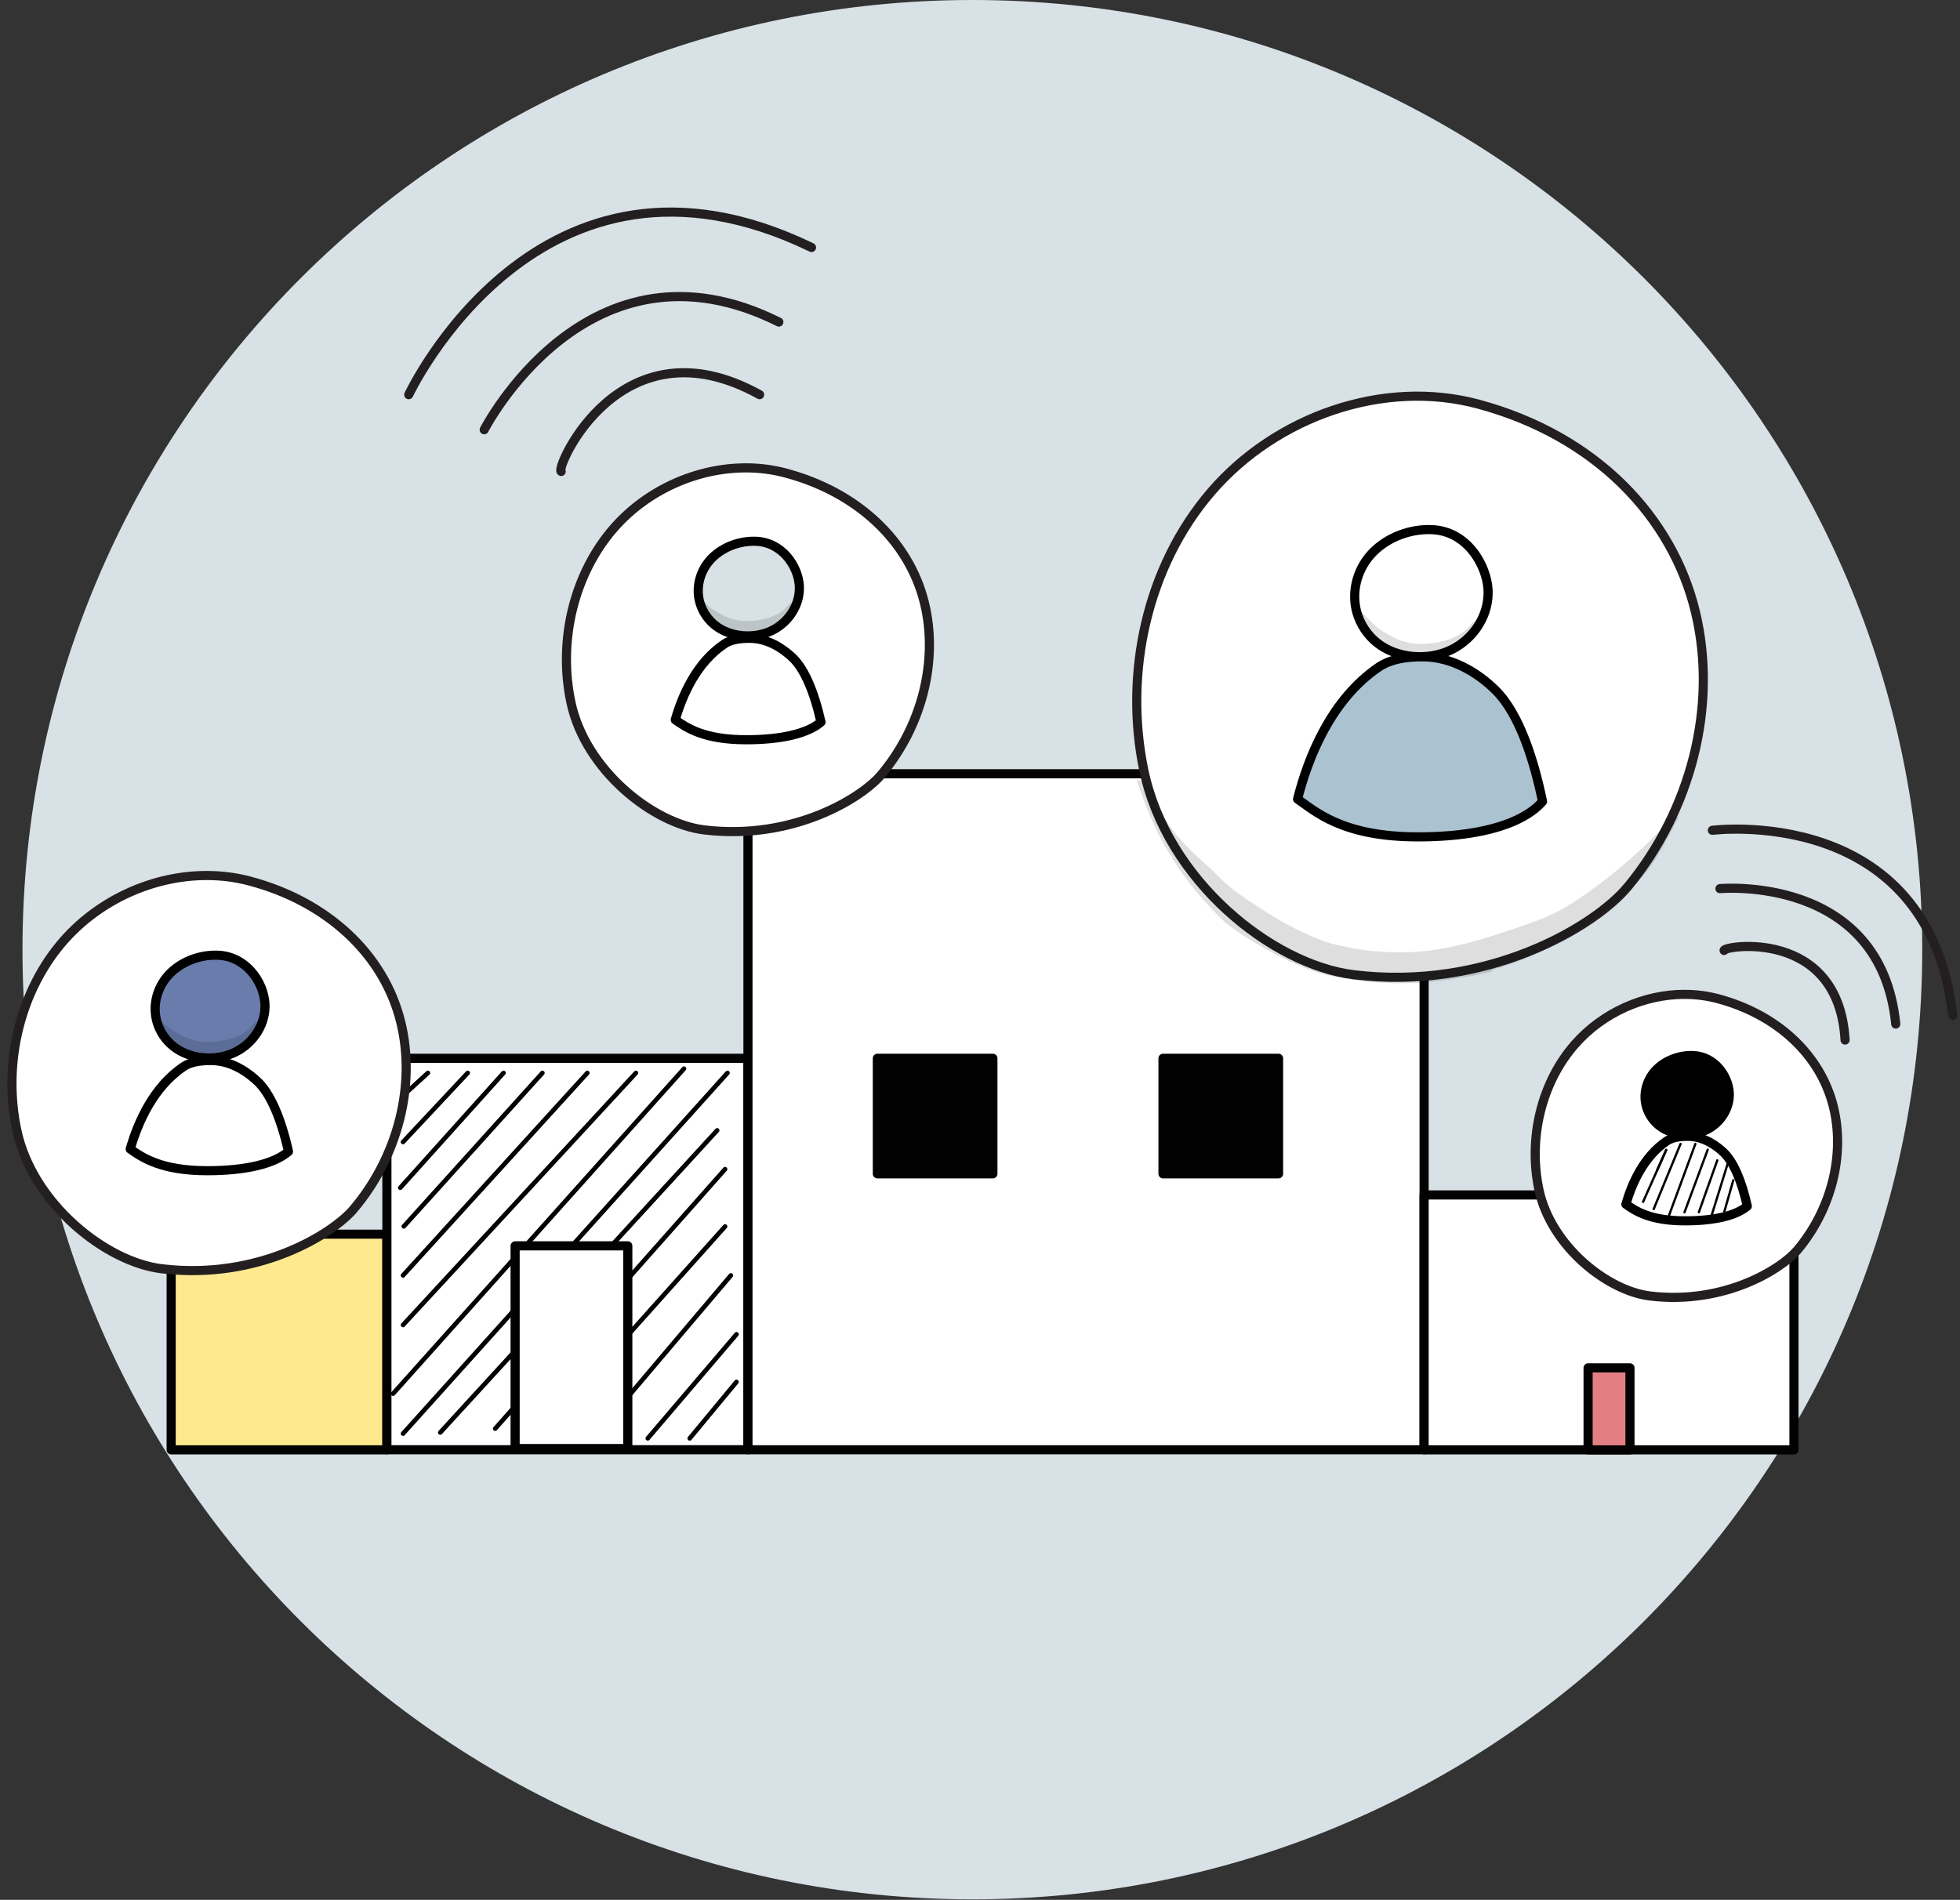 <svg width="164" height="159" viewBox="0 0 164 159" fill="none" xmlns="http://www.w3.org/2000/svg">
<rect x="0" y="0" width="164" height="159" fill="#333333" stroke="none"/>
<path d="M81.361 158.959C125.256 158.959 160.84 123.375 160.84 79.48C160.84 35.584 125.256 0 81.361 0C37.465 0 1.881 35.584 1.881 79.48C1.881 123.375 37.465 158.959 81.361 158.959Z" fill="#D8E1E5"/>
<path d="M32.373 103.289H14.322V121.34H32.373V103.289Z" fill="#FFE98F" stroke="#020202" stroke-width="0.764" stroke-linecap="round" stroke-linejoin="round"/>
<path d="M62.585 88.57H32.373V121.33H62.585V88.57Z" fill="white" stroke="#020202" stroke-width="0.764" stroke-linecap="round" stroke-linejoin="round"/>
<path d="M119.16 64.758H62.584V121.334H119.16V64.758Z" fill="white" stroke="#020202" stroke-width="0.764" stroke-linecap="round" stroke-linejoin="round"/>
<path d="M150.107 100.008H119.16V121.34H150.107V100.008Z" fill="white" stroke="#020202" stroke-width="0.764" stroke-linecap="round" stroke-linejoin="round"/>
<path d="M62.399 39.158C58.343 39.158 54.205 40.974 51.403 44.152C48.053 47.953 46.661 53.561 47.773 58.79C48.97 64.43 54.619 68.939 58.941 69.458C66.412 70.356 72.12 66.75 73.715 64.861C77.152 60.792 78.543 55.263 77.345 50.435C76.052 45.224 71.696 41.163 65.694 39.576C64.622 39.294 63.515 39.156 62.401 39.156L62.399 39.158Z" fill="white" stroke="#231F20" stroke-width="0.764" stroke-linecap="round" stroke-linejoin="round"/>
<path d="M63.212 45.299C61.772 45.259 60.328 45.853 59.431 46.851C58.533 47.85 58.205 49.231 58.571 50.467C58.783 51.181 59.221 51.847 59.841 52.338C61.104 53.337 63.096 53.497 64.579 52.775C66.063 52.053 66.972 50.526 66.882 49.027C66.785 47.369 65.427 45.36 63.212 45.299Z" fill="#D8E1E5" stroke="black" stroke-width="0.764" stroke-linecap="round" stroke-linejoin="round"/>
<path d="M56.502 60.242C57.463 60.92 58.925 61.911 62.441 61.911C65.384 61.911 67.584 61.388 68.696 60.433C68.111 57.838 67.296 55.981 66.331 55.053C65.707 54.454 64.414 53.444 62.777 53.422C61.822 53.411 61.102 53.564 60.629 53.881C58.318 55.426 57.117 58.107 56.502 60.242Z" fill="white" stroke="black" stroke-width="0.764" stroke-linecap="round" stroke-linejoin="round"/>
<g opacity="0.13">
<path d="M64.095 53.645C63.612 53.746 63.408 53.035 63.891 52.919C64.359 52.806 64.815 52.661 65.222 52.407C65.564 52.195 65.868 51.911 66.104 51.59C66.366 51.236 66.586 50.855 66.782 50.465C66.542 50.345 66.232 50.356 66.02 50.574C64.88 52.1 62.417 52.02 61.832 51.937C60.973 51.756 60.782 51.643 60.285 51.383C59.542 50.979 59.487 50.927 58.805 50.255C58.628 50.085 58.465 49.861 58.228 49.781C58.37 50.073 58.486 50.377 58.614 50.679C58.742 50.984 58.868 51.292 58.998 51.597C59.006 51.609 59.011 51.62 59.019 51.632C59.229 51.934 59.472 52.214 59.747 52.461C59.989 52.678 60.264 52.858 60.53 53.045C60.608 53.016 60.688 52.993 60.767 52.971C60.812 52.957 60.856 52.948 60.902 52.94C60.992 52.925 61.049 52.919 61.137 52.936C61.206 52.95 61.278 52.986 61.324 53.039C61.387 53.11 61.422 53.184 61.425 53.278C61.429 53.372 61.382 53.448 61.324 53.517C61.267 53.587 61.183 53.614 61.095 53.629C61.095 53.629 61.089 53.629 61.087 53.629C60.994 53.645 61.847 53.186 61.758 53.217C61.719 53.289 60.837 52.925 60.767 52.969C60.755 53.347 61.307 53.087 61.773 53.076C62.455 53.085 62.47 53.135 63.152 53.106C63.434 53.078 63.121 53.312 63.331 53.091C63.587 52.858 63.553 53.853 63.371 53.603C63.305 53.618 64.16 53.624 64.093 53.637L64.095 53.645Z" fill="black"/>
</g>
<path d="M123.724 33.829C115.738 31.667 106.756 34.876 101.358 41.145C95.959 47.415 94.022 56.341 95.703 64.442C97.618 73.685 106.447 80.738 113.259 81.576C124.326 82.938 133.401 77.608 136.224 74.184C141.428 67.872 143.782 59.145 141.857 51.194C139.932 43.244 133.52 36.48 123.724 33.829Z" fill="white" stroke="#231F20" stroke-width="0.764" stroke-linecap="round" stroke-linejoin="round"/>
<path d="M119.561 44.32C117.689 44.32 115.831 45.124 114.672 46.446C113.499 47.783 113.066 49.635 113.541 51.281C113.824 52.255 114.41 53.141 115.195 53.775C116.839 55.106 119.481 55.351 121.476 54.358C123.409 53.395 124.627 51.375 124.509 49.33C124.394 47.363 122.802 44.41 119.746 44.324C119.685 44.324 119.624 44.322 119.563 44.322L119.561 44.32Z" stroke="black" stroke-width="0.764" stroke-linecap="round" stroke-linejoin="round"/>
<path d="M118.612 70.04C126.866 70.04 128.783 67.341 129.069 67.082C128.411 63.89 127.206 59.801 125.128 57.756C123.562 56.215 121.436 55 119.127 54.97C117.812 54.953 116.391 55.128 115.34 55.846C111.357 58.574 109.46 63.382 108.57 66.879C109.987 67.83 112.233 70.038 118.614 70.038L118.612 70.04Z" fill="#ABC2D1" stroke="black" stroke-width="0.764" stroke-linecap="round" stroke-linejoin="round"/>
<g opacity="0.13">
<path d="M120.589 55.053C121.153 54.915 121.504 54.526 121.995 54.212C122.406 53.951 122.969 53.812 123.254 53.416C123.569 52.981 123.834 52.511 124.071 52.03C123.783 51.883 123.41 51.894 123.154 52.163C121.783 54.044 118.817 53.943 118.114 53.844C117.079 53.62 116.85 53.483 116.254 53.16C115.361 52.66 115.296 52.597 114.473 51.77C114.259 51.56 114.062 51.285 113.779 51.188C113.949 51.547 114.089 51.921 114.243 52.295C114.398 52.671 114.551 53.051 114.704 53.428C114.713 53.441 114.721 53.456 114.728 53.47C114.981 53.842 115.256 53.804 115.586 54.108C115.876 54.375 116.419 54.509 116.738 54.742C116.831 54.707 116.736 55.148 116.831 55.12C116.885 55.104 116.94 55.091 116.995 55.081L120.588 55.053H120.589Z" fill="black"/>
</g>
<g opacity="0.13">
<path d="M125.161 81.075C128.82 80.032 132.071 78.033 134.981 75.68C136.419 74.517 137.691 73.285 138.64 71.706C139.29 70.627 139.882 69.507 140.458 68.386C140.107 68.364 139.75 68.469 139.479 68.749C138.3 70.478 134.462 73.543 133.807 74.013C130.379 76.531 129.684 76.688 126.269 77.876C122.01 79.272 119.189 79.983 115.03 79.608C114.27 79.62 111.182 78.999 110.687 78.734C110.168 78.55 108.72 77.937 107.41 77.211C106.05 76.434 104.739 75.577 103.467 74.67C102.716 74.114 102.05 73.47 101.408 72.8C100.398 71.919 99.401 71.01 98.54 69.989C98.494 69.931 98.509 69.953 98.587 70.05C97.97 69.341 97.155 68.003 96.649 67.5C96.945 66.559 96.433 65.377 95.117 65.281C95.616 66.845 96.227 68.371 96.954 69.847C97.092 70.128 97.243 70.403 97.394 70.68C97.774 71.308 98.157 71.935 98.547 72.557C99.725 74.295 101.133 75.911 102.649 77.326C104.141 78.434 105.754 79.398 107.42 80.229C108.877 80.905 110.353 81.577 111.969 81.789C114.734 82.328 117.583 82.442 120.383 82.1C121.848 81.906 123.326 81.673 124.779 81.346C124.86 81.228 124.982 81.13 125.159 81.079L125.161 81.075Z" fill="black"/>
</g>
<path d="M83.079 88.57H73.41V98.239H83.079V88.57Z" fill="#020202" stroke="#020202" stroke-width="0.764" stroke-linecap="round" stroke-linejoin="round"/>
<path d="M106.982 88.57H97.312V98.239H106.982V88.57Z" fill="#020202" stroke="#020202" stroke-width="0.764" stroke-linecap="round" stroke-linejoin="round"/>
<path d="M39.133 89.797L33.723 95.574" stroke="#020202" stroke-width="0.382" stroke-linecap="round" stroke-linejoin="round"/>
<path d="M35.805 89.797L33.496 91.901" stroke="#020202" stroke-width="0.382" stroke-linecap="round" stroke-linejoin="round"/>
<path d="M42.13 89.797L33.496 99.401" stroke="#020202" stroke-width="0.382" stroke-linecap="round" stroke-linejoin="round"/>
<path d="M45.385 89.797L33.791 102.636" stroke="#020202" stroke-width="0.382" stroke-linecap="round" stroke-linejoin="round"/>
<path d="M49.144 89.797L33.723 106.74" stroke="#020202" stroke-width="0.382" stroke-linecap="round" stroke-linejoin="round"/>
<path d="M53.212 89.797L33.723 110.888" stroke="#020202" stroke-width="0.382" stroke-linecap="round" stroke-linejoin="round"/>
<path d="M57.234 89.438L32.893 116.636" stroke="#020202" stroke-width="0.382" stroke-linecap="round" stroke-linejoin="round"/>
<path d="M60.87 89.797L33.723 119.982" stroke="#020202" stroke-width="0.382" stroke-linecap="round" stroke-linejoin="round"/>
<path d="M60.007 94.602L36.836 119.888" stroke="#020202" stroke-width="0.382" stroke-linecap="round" stroke-linejoin="round"/>
<path d="M60.669 97.852L41.434 119.565" stroke="#020202" stroke-width="0.382" stroke-linecap="round" stroke-linejoin="round"/>
<path d="M60.669 102.648L45.859 119.214" stroke="#020202" stroke-width="0.382" stroke-linecap="round" stroke-linejoin="round"/>
<path d="M61.154 106.742L50.289 119.566" stroke="#020202" stroke-width="0.382" stroke-linecap="round" stroke-linejoin="round"/>
<path d="M61.626 111.672L54.203 120.376" stroke="#020202" stroke-width="0.382" stroke-linecap="round" stroke-linejoin="round"/>
<path d="M61.624 115.656L57.711 120.379" stroke="#020202" stroke-width="0.382" stroke-linecap="round" stroke-linejoin="round"/>
<path d="M52.53 104.266H43.102V121.23H52.53V104.266Z" fill="white" stroke="#020202" stroke-width="0.764" stroke-linecap="round" stroke-linejoin="round"/>
<path d="M17.297 73.273C12.892 73.273 8.398 75.246 5.352 78.699C1.714 82.826 0.202 88.918 1.408 94.6C2.709 100.724 8.845 105.623 13.539 106.186C21.654 107.162 27.855 103.243 29.585 101.194C33.318 96.773 34.829 90.769 33.528 85.524C32.125 79.864 27.392 75.454 20.873 73.73C19.709 73.422 18.506 73.273 17.297 73.273Z" fill="white" stroke="#231F20" stroke-width="0.764" stroke-linecap="round" stroke-linejoin="round"/>
<path d="M18.184 79.94C16.619 79.896 15.05 80.541 14.076 81.626C13.102 82.711 12.745 84.21 13.142 85.552C13.371 86.328 13.847 87.052 14.523 87.586C15.894 88.671 18.058 88.847 19.668 88.062C21.279 87.277 22.267 85.617 22.169 83.99C22.062 82.191 20.588 80.006 18.184 79.942V79.94Z" fill="#697CAC" stroke="black" stroke-width="0.764" stroke-linecap="round" stroke-linejoin="round"/>
<path d="M10.895 96.166C11.939 96.903 13.526 97.979 17.346 97.979C20.541 97.979 22.932 97.411 24.139 96.373C23.503 93.552 22.618 91.537 21.57 90.531C20.892 89.879 19.488 88.781 17.71 88.758C16.672 88.747 15.89 88.913 15.379 89.257C12.869 90.936 11.565 93.848 10.895 96.166Z" fill="white" stroke="black" stroke-width="0.764" stroke-linecap="round" stroke-linejoin="round"/>
<g opacity="0.13">
<path d="M19.14 89.014C18.617 89.125 18.394 88.351 18.919 88.227C19.427 88.105 19.922 87.948 20.366 87.671C20.737 87.441 21.067 87.133 21.325 86.784C21.61 86.4 21.849 85.985 22.062 85.561C21.803 85.431 21.465 85.443 21.235 85.68C19.996 87.337 17.32 87.249 16.684 87.162C15.751 86.965 15.544 86.843 15.006 86.558C14.2 86.117 14.139 86.062 13.398 85.334C13.205 85.149 13.027 84.906 12.771 84.82C12.926 85.137 13.052 85.468 13.19 85.796C13.329 86.129 13.467 86.463 13.606 86.795C13.614 86.806 13.621 86.82 13.629 86.831C13.856 87.16 14.12 87.463 14.42 87.733C14.681 87.969 14.981 88.162 15.271 88.369C15.355 88.338 15.443 88.311 15.529 88.287C15.579 88.273 15.627 88.262 15.676 88.252C15.774 88.235 15.837 88.231 15.932 88.248C16.007 88.262 16.087 88.304 16.136 88.361C16.203 88.439 16.241 88.519 16.247 88.621C16.251 88.724 16.199 88.806 16.136 88.88C16.073 88.957 15.982 88.987 15.888 89.003C15.888 89.003 15.883 89.003 15.879 89.003C15.775 89.02 16.706 88.521 16.606 88.554C16.566 88.632 15.605 88.237 15.529 88.285C15.516 88.695 16.117 88.412 16.623 88.401C17.364 88.411 17.38 88.466 18.121 88.433C18.428 88.403 18.086 88.657 18.316 88.416C18.594 88.162 18.556 89.243 18.358 88.972C18.285 88.987 19.213 88.995 19.142 89.01L19.14 89.014Z" fill="black"/>
</g>
<path d="M136.385 114.477H132.881V121.342H136.385V114.477Z" fill="#E37F82" stroke="#020202" stroke-width="0.764" stroke-linecap="round" stroke-linejoin="round"/>
<path d="M140.956 83.219C137.577 83.219 134.13 84.731 131.795 87.38C129.005 90.544 127.845 95.218 128.77 99.576C129.767 104.274 134.474 108.03 138.074 108.464C144.298 109.212 149.053 106.206 150.38 104.635C153.243 101.243 154.402 96.638 153.405 92.617C152.328 88.274 148.7 84.892 143.698 83.57C142.806 83.335 141.884 83.221 140.956 83.221V83.219Z" fill="white" stroke="#231F20" stroke-width="0.764" stroke-linecap="round" stroke-linejoin="round"/>
<path d="M141.636 88.337C140.437 88.305 139.234 88.798 138.485 89.63C137.739 90.463 137.464 91.613 137.769 92.642C137.945 93.238 138.31 93.792 138.827 94.202C139.879 95.035 141.537 95.169 142.775 94.567C144.01 93.965 144.768 92.692 144.694 91.445C144.612 90.064 143.481 88.389 141.636 88.339V88.337Z" fill="black" stroke="black" stroke-width="0.764" stroke-linecap="round" stroke-linejoin="round"/>
<path d="M136.045 100.784C136.845 101.349 138.063 102.174 140.993 102.174C143.443 102.174 145.278 101.738 146.203 100.942C145.716 98.78 145.036 97.233 144.232 96.46C143.711 95.96 142.635 95.117 141.272 95.102C140.475 95.093 139.876 95.221 139.482 95.484C137.557 96.771 136.557 99.006 136.043 100.784H136.045Z" fill="white" stroke="black" stroke-width="0.764" stroke-linecap="round" stroke-linejoin="round"/>
<g opacity="0.13">
<path d="M140.481 93.873C139.765 93.722 139.606 93.629 139.192 93.411C138.573 93.073 138.527 93.031 137.958 92.472C137.809 92.33 137.673 92.143 137.479 92.078C137.597 92.321 137.692 92.575 137.799 92.827C137.906 93.081 138.011 93.337 138.118 93.593C138.124 93.602 138.13 93.612 138.136 93.621C138.309 93.873 138.512 94.106 138.741 94.312C138.941 94.494 139.172 94.643 139.394 94.799C139.459 94.777 139.526 94.756 139.593 94.737C139.631 94.725 139.667 94.717 139.705 94.71C139.78 94.696 139.828 94.693 139.9 94.706C139.957 94.717 140.018 94.748 140.057 94.792C140.108 94.851 140.137 94.912 140.141 94.99C140.145 95.069 140.104 95.132 140.057 95.189C140.009 95.248 139.938 95.271 139.866 95.283C139.866 95.283 139.862 95.283 139.858 95.283C139.78 95.296 140.492 94.914 140.416 94.939C140.385 95 139.648 94.696 139.589 94.733C139.579 95.048 140.04 94.83 140.427 94.822C140.996 94.83 141.008 94.872 141.577 94.847C141.812 94.824 141.55 95.019 141.726 94.834C141.94 94.639 141.911 95.468 141.758 95.26C141.703 95.271 142.415 95.277 142.36 95.288C141.959 95.372 141.787 94.78 142.19 94.685C142.579 94.591 142.96 94.471 143.299 94.259C143.584 94.081 143.838 93.845 144.035 93.579C144.252 93.285 144.436 92.968 144.6 92.641C144.399 92.542 144.142 92.55 143.966 92.731" fill="black"/>
</g>
<path d="M139.417 96.242L137.482 100.587" stroke="black" stroke-width="0.191" stroke-linecap="round" stroke-linejoin="round"/>
<path d="M143.693 97.109L142.148 101.454" stroke="black" stroke-width="0.191" stroke-linecap="round" stroke-linejoin="round"/>
<path d="M139.414 96.242L138.645 97.972" stroke="black" stroke-width="0.191" stroke-linecap="round" stroke-linejoin="round"/>
<path d="M140.617 95.734L138.369 101.189" stroke="black" stroke-width="0.191" stroke-linecap="round" stroke-linejoin="round"/>
<path d="M142.891 96.219L140.947 101.459" stroke="black" stroke-width="0.191" stroke-linecap="round" stroke-linejoin="round"/>
<path d="M141.858 95.734L139.66 101.698" stroke="black" stroke-width="0.191" stroke-linecap="round" stroke-linejoin="round"/>
<path d="M144.607 97.242L143.115 102.051" stroke="black" stroke-width="0.191" stroke-linecap="round" stroke-linejoin="round"/>
<path d="M145.03 98.773L144.285 101.394" stroke="black" stroke-width="0.191" stroke-linecap="round" stroke-linejoin="round"/>
<path d="M46.955 39.457C46.428 39.249 51.899 26.563 63.56 33.031" stroke="#231F20" stroke-width="0.764" stroke-linecap="round" stroke-linejoin="round"/>
<path d="M40.514 35.965C40.514 35.965 49.19 18.972 65.17 26.953" stroke="#231F20" stroke-width="0.764" stroke-linecap="round" stroke-linejoin="round"/>
<path d="M34.201 33.03C34.201 33.03 45.11 9.676 67.902 20.712" stroke="#231F20" stroke-width="0.764" stroke-linecap="round" stroke-linejoin="round"/>
<path d="M144.26 79.545C144.186 79.151 153.841 77.626 154.384 87.042" stroke="#231F20" stroke-width="0.764" stroke-linecap="round" stroke-linejoin="round"/>
<path d="M143.912 74.37C143.912 74.37 157.355 73.13 158.625 85.706" stroke="#231F20" stroke-width="0.764" stroke-linecap="round" stroke-linejoin="round"/>
<path d="M143.279 69.489C143.279 69.489 161.37 67.18 163.391 84.982" stroke="#231F20" stroke-width="0.764" stroke-linecap="round" stroke-linejoin="round"/>
</svg>
